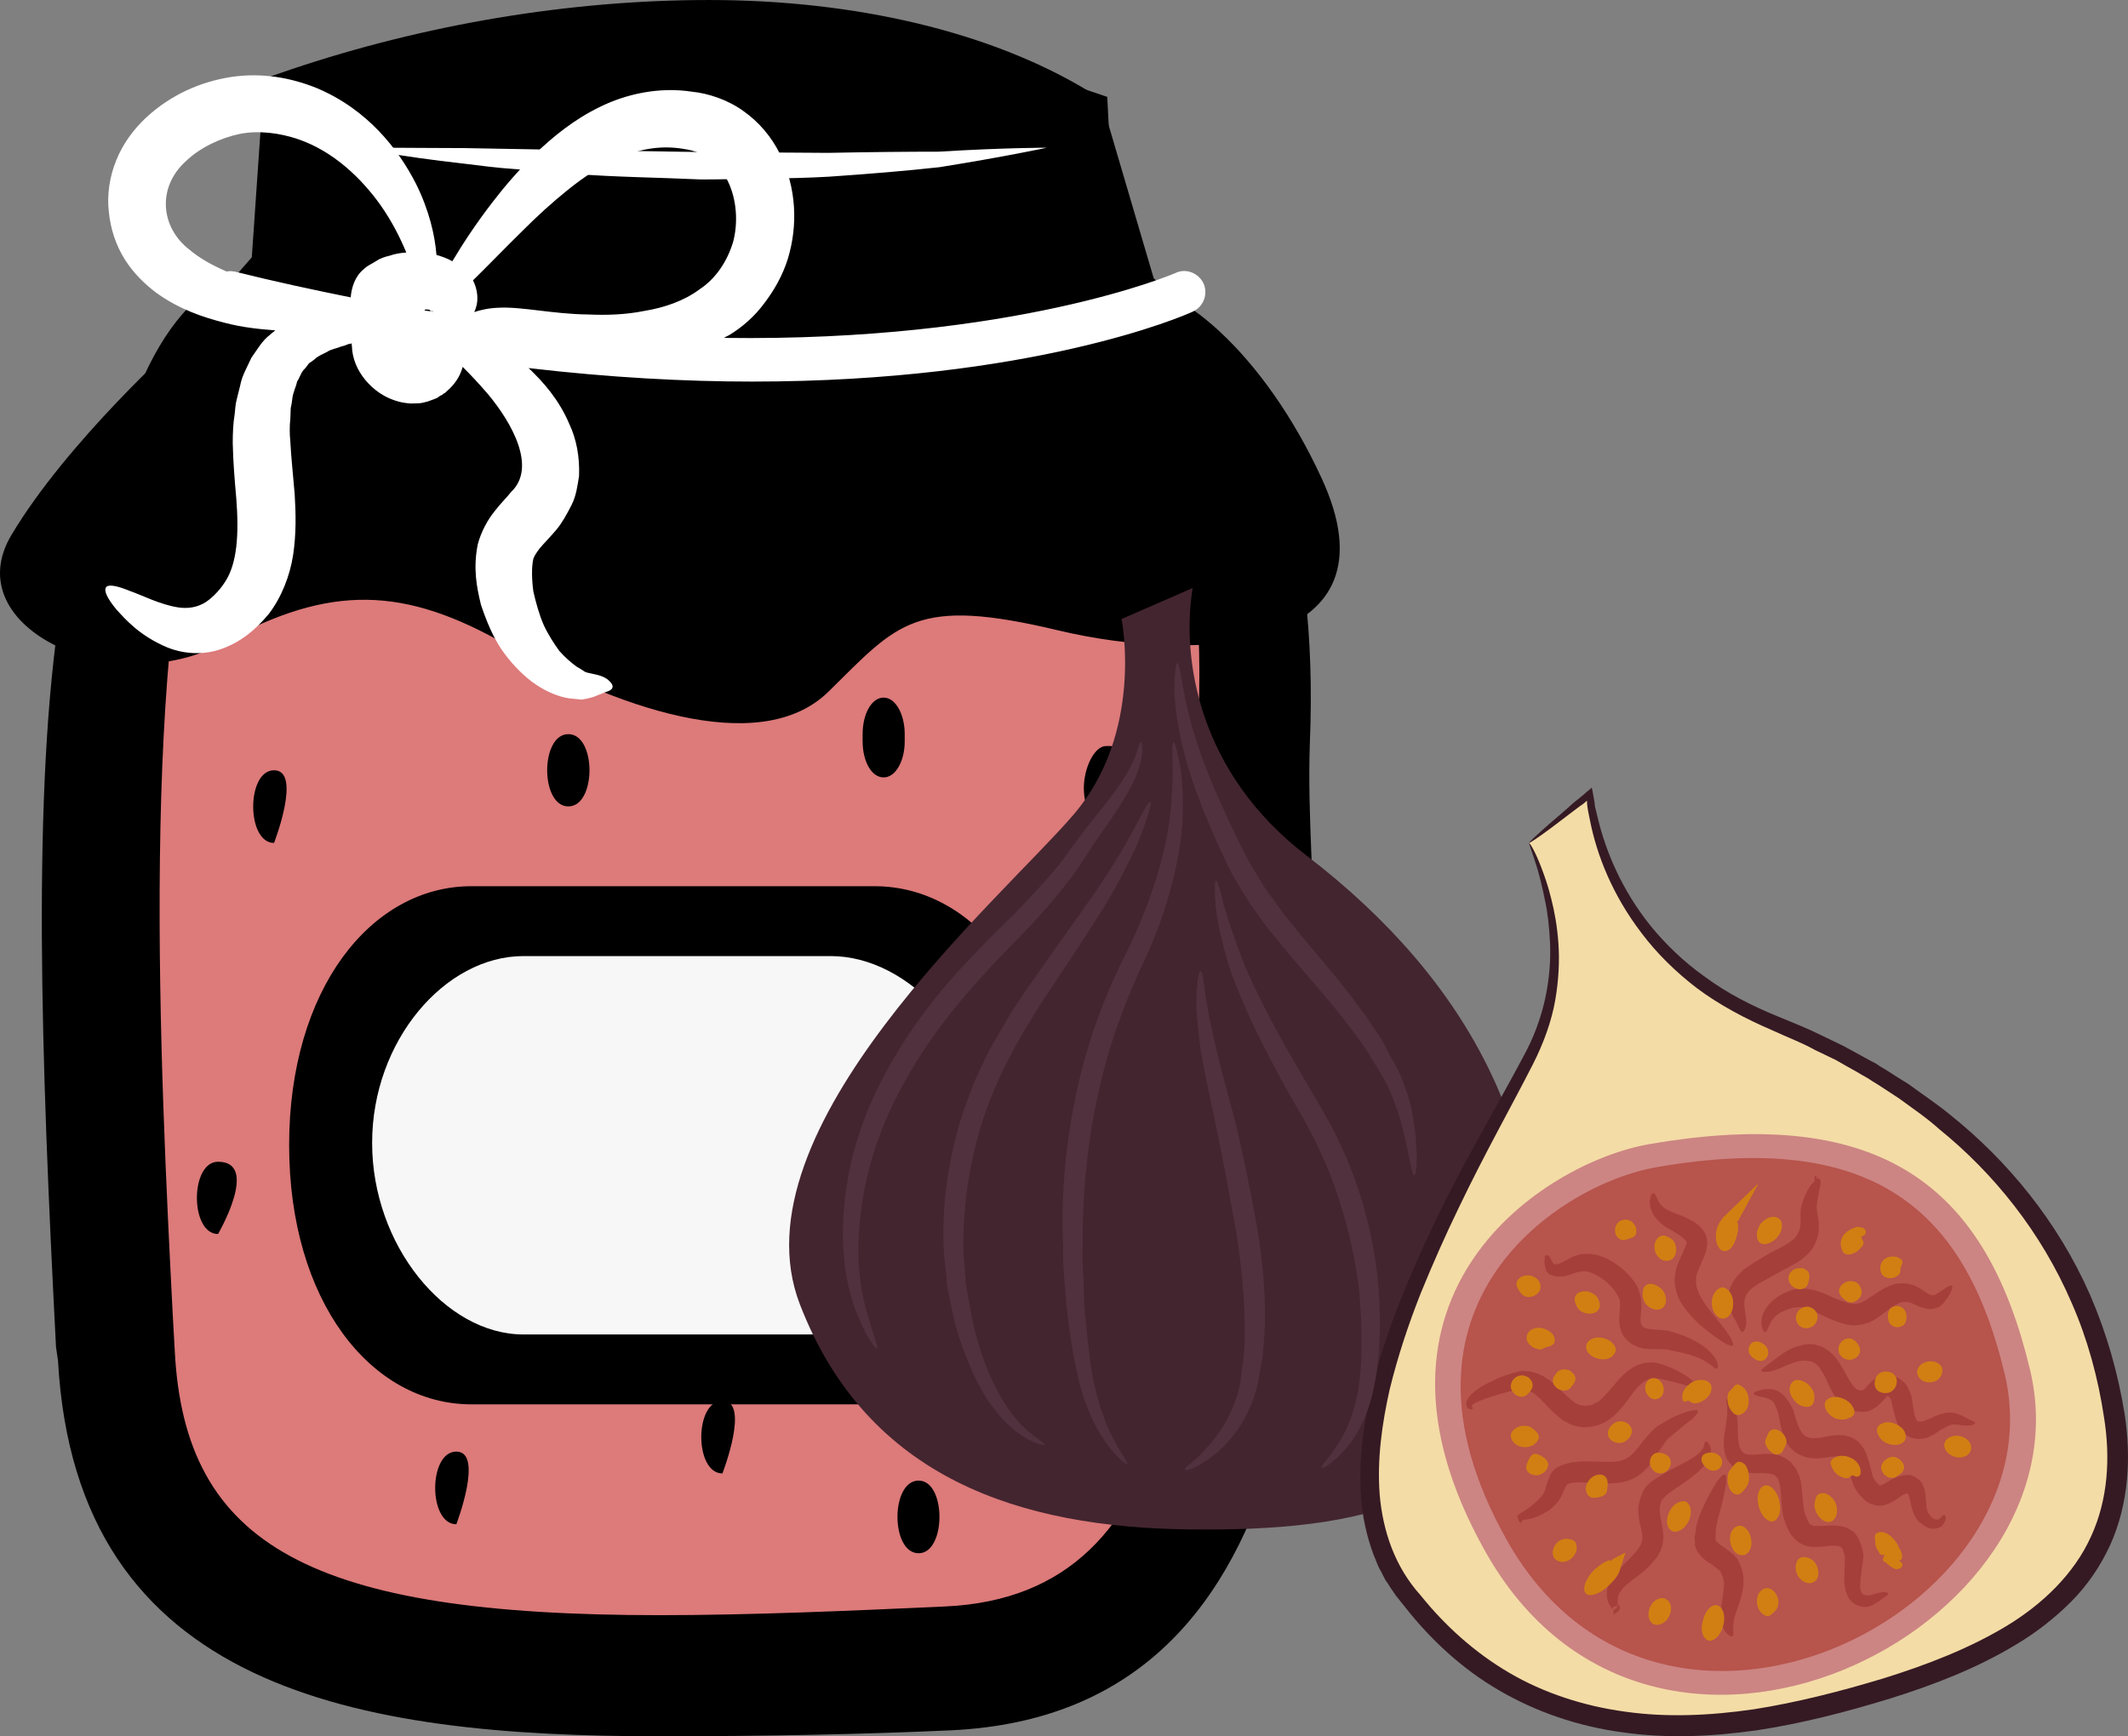 <?xml version="1.0" encoding="UTF-8" standalone="no"?>
<svg
   xmlns:dc="http://purl.org/dc/elements/1.1/"
   xmlns:cc="http://creativecommons.org/ns#"
   xmlns:rdf="http://www.w3.org/1999/02/22-rdf-syntax-ns#"
   xmlns:svg="http://www.w3.org/2000/svg"
   xmlns="http://www.w3.org/2000/svg"
   id="svg188"
   viewBox="0 0 5358.233 4373"
   style="clip-rule:evenodd;fill-rule:evenodd;image-rendering:optimizeQuality;shape-rendering:geometricPrecision;text-rendering:geometricPrecision"
   version="1.1"
   height="43.73mm"
   width="53.582mm"
   xml:space="preserve"><rect x="0" y="0" width="5358.233" height="4373" fill="#808080" stroke="none"/>
 <defs
   id="defs4">
  <style
   id="style2"
   type="text/css">
   <![CDATA[
    .fil1 {fill:black;fill-rule:nonzero}
    .fil6 {fill:#351A24;fill-rule:nonzero}
    .fil4 {fill:#43252F;fill-rule:nonzero}
    .fil11 {fill:#51313D;fill-rule:nonzero}
    .fil9 {fill:#A53F3A;fill-rule:nonzero}
    .fil8 {fill:#B7544C;fill-rule:nonzero}
    .fil7 {fill:#CC8583;fill-rule:nonzero}
    .fil10 {fill:#D17F13;fill-rule:nonzero}
    .fil0 {fill:#DD7A7A;fill-rule:nonzero}
    .fil5 {fill:#F4DCA6;fill-rule:nonzero}
    .fil3 {fill:#F7F7F7;fill-rule:nonzero}
    .fil2 {fill:white;fill-rule:nonzero}
   ]]>
  </style>
 </defs>
 <g
   transform="translate(-7954.958,-12321)"
   id="Vrstva_x0020_1">
  <path
   style="fill:#dd7a7a;fill-rule:nonzero"
   id="path7"
   d="m 8234,13718 c 0,0 -130,2222 211,2528 0,0 1329,635 2376,94 0,0 305,-752 282,-1623 l -12,-1034 -729,-106 -1870,23 z"
   class="fil0" />
  <path
   style="fill:#000000;fill-rule:nonzero"
   id="path9"
   d="m 9740,12427 c -335,0 -686,57 -1019,170 l -35,493 -36,4 c -493,51 -407,1736 -365,2545 l 4,89 c 32,639 532,767 1327,767 228,0 483,-11 725,-22 767,-36 751,-990 737,-1832 -4,-185 -5,-360 1,-516 31,-823 -309,-1040 -313,-1042 l -2,-12 -127,-432 c -69,-42 -358,-212 -897,-212 z m -1533,3310 -5,-29 c -63,-1218 -97,-2425 394,-2461 h 2204 c 93,0 377,173 348,946 -6,154 6,291 10,475 14,838 32,1866 -814,1905 -243,11 -499,15 -729,15 -819,0 -1373,-148 -1408,-851 z"
   class="fil1" />
  <path
   style="fill:#000000;fill-rule:nonzero"
   id="path11"
   d="m 8789,13142 h 1880 l -8,-46 -114,-387 c -207,-113 -492,-176 -807,-176 -304,0 -620,49 -919,142 z m -301,267 c -186,502 -129,1620 -98,2225 l 5,89 c 25,492 344,666 1221,666 227,0 481,-11 720,-22 617,-29 653,-733 636,-1724 -3,-163 -5,-352 1,-522 11,-292 -24,-534 -105,-721 -34,-35 -62,-46 -70,-47 H 8600 c -42,4 -79,22 -112,56 z m 1127,3285 c -759,0 -1468,-115 -1514,-946 l -5,-34 c -38,-735 -61,-1399 12,-1868 l -38,43 54,-135 c 38,-196 96,-352 181,-457 62,-150 146,-247 249,-288 l 35,-40 31,-450 67,-23 c 339,-114 703,-175 1053,-175 371,0 709,81 952,227 l 35,22 133,452 c 45,39 120,119 187,262 60,71 122,183 163,357 l 19,92 13,91 c 12,107 17,230 11,372 -3,93 0,179 4,279 3,59 5,122 6,191 15,831 34,1969 -914,2013 -219,10 -465,15 -734,15 z"
   class="fil1" />
  <path
   style="fill:#000000;fill-rule:nonzero"
   id="path13"
   d="m 11283,13526 c -144,-313 -368,-509 -516,-491 l -24,-470 c -1213,-421 -2085,25 -2085,25 l -9,432 -243,158 c 0,0 -282,253 -422,488 -141,235 263,420 533,272 270,-149 457,-142 715,6 258,148 633,290 809,117 176,-173 217,-241 580,-154 363,86 861,49 662,-383 z"
   class="fil1" />
  <path
   style="fill:#ffffff;fill-rule:nonzero"
   id="path15"
   d="m 8852,12693 c 0,0 27,0 75,0 48,0 116,1 198,1 163,3 380,7 597,10 54,0 109,1 162,1 53,0 106,1 157,1 101,-2 196,-3 278,-3 162,-10 272,-10 272,-10 0,0 -107,23 -270,49 -81,9 -176,17 -279,24 -51,3 -104,4 -158,5 -53,0 -108,2 -163,2 -109,-5 -218,-6 -320,-14 -51,-3 -100,-8 -147,-12 -47,-3 -91,-9 -132,-14 -81,-9 -149,-19 -196,-27 -47,-8 -74,-13 -74,-13 z"
   class="fil2" />
  <path
   style="fill:#ffffff;fill-rule:nonzero"
   id="path17"
   d="m 8546,13005 c -7,-1 -14,-2 -20,0 -35,-15 -68,-33 -95,-56 -71,-55 -82,-156 -7,-223 36,-34 87,-58 136,-68 47,-9 99,-2 144,13 92,31 162,101 208,165 31,44 51,85 66,121 -14,1 -28,3 -42,8 -9,2 -23,6 -33,13 -11,7 -23,12 -31,20 -23,18 -32,47 -34,72 -94,-19 -192,-40 -292,-65 z m 478,98 c 0,-1 0,-1 1,-2 3,-1 8,-1 13,1 0,0 0,2 0,2 2,1 4,1 7,1 0,0 1,1 1,1 -7,-1 -15,-2 -22,-3 z m 125,4 c 2,-4 3,-7 4,-10 7,-20 5,-46 -7,-70 35,-34 78,-79 128,-128 33,-33 70,-67 111,-100 41,-33 87,-64 137,-84 49,-20 101,-28 154,-19 52,7 87,34 111,80 23,46 27,105 14,154 -15,50 -44,93 -85,120 -39,29 -89,46 -138,54 -50,10 -97,11 -143,9 -88,-1 -166,-20 -224,-17 -27,1 -47,6 -62,11 z m -901,749 c 24,26 58,66 129,96 35,14 85,21 134,4 49,-17 87,-48 121,-89 32,-42 53,-96 61,-148 8,-53 7,-104 4,-153 -4,-49 -9,-93 -11,-133 -2,-21 -2,-39 0,-57 0,-9 1,-18 1,-27 2,-8 3,-16 4,-24 2,-17 9,-28 12,-43 7,-10 10,-24 19,-32 4,-4 7,-9 11,-14 5,-3 10,-7 14,-10 9,-9 21,-13 32,-19 10,-7 23,-8 34,-13 5,-1 11,-3 16,-5 0,-1 7,-2 12,-3 0,2 -1,4 0,6 1,32 13,60 33,85 20,24 48,47 91,57 11,2 22,4 34,3 6,0 11,0 17,-1 8,-2 15,-3 22,-6 6,-2 16,-6 18,-7 l 7,-5 4,-2 2,-1 1,-1 4,-3 v 0 h 1 l 1,-1 c 4,-4 8,-7 12,-11 18,-18 27,-36 32,-54 19,19 40,41 64,69 60,72 123,184 58,246 -11,14 -25,27 -42,49 -17,21 -34,52 -42,83 -12,60 -3,107 8,152 14,42 30,80 52,113 23,33 48,59 75,80 28,21 58,35 85,41 13,3 26,3 41,5 14,-2 25,-5 31,-7 13,-5 23,-9 30,-12 7,-2 14,-5 16,-9 3,-4 2,-11 -7,-19 -8,-9 -25,-15 -42,-18 -9,-2 -16,-3 -21,-6 -3,-3 -11,-7 -19,-12 -14,-10 -29,-23 -44,-40 -13,-18 -28,-41 -39,-65 -11,-25 -19,-54 -26,-84 -4,-29 -5,-62 0,-83 3,-8 7,-14 16,-26 9,-11 26,-28 42,-47 13,-15 27,-40 38,-62 12,-23 15,-49 19,-73 2,-49 -7,-94 -24,-130 -26,-62 -66,-107 -103,-142 205,24 394,34 563,34 704,0 1086,-165 1109,-176 27,-12 39,-43 28,-70 -12,-27 -44,-40 -70,-28 -6,3 -406,174 -1138,164 4,-3 8,-4 13,-7 33,-20 64,-47 89,-81 25,-33 46,-70 59,-112 25,-83 22,-177 -20,-263 -21,-43 -53,-81 -93,-109 -39,-28 -88,-44 -128,-48 -84,-13 -167,6 -232,38 -66,32 -118,75 -161,116 -43,42 -79,84 -109,123 -44,57 -77,108 -102,150 -12,-7 -26,-12 -40,-16 -4,-49 -18,-112 -52,-180 -44,-86 -121,-186 -249,-240 -64,-26 -138,-40 -217,-28 -76,12 -150,44 -213,102 -31,29 -58,65 -75,107 -17,41 -24,88 -19,130 4,43 18,85 40,120 22,35 50,62 79,84 58,42 118,62 173,76 46,12 88,16 127,19 -4,4 -9,7 -13,11 -20,15 -32,37 -47,58 -10,22 -24,46 -28,69 -3,12 -6,24 -9,36 -3,12 -4,24 -5,36 -4,24 -5,50 -5,74 1,48 5,95 9,140 7,90 2,163 -28,209 -15,24 -38,46 -55,55 -19,10 -39,13 -62,10 -47,-7 -92,-31 -124,-42 -32,-13 -53,-17 -59,-9 -6,9 3,28 26,56 z"
   class="fil2" />
  <path
   style="fill:#000000;fill-rule:nonzero"
   id="path19"
   d="m 8645,14261 c -70,0 -70,183 0,183 0,0 71,-183 0,-183 z"
   class="fil1" />
  <path
   style="fill:#000000;fill-rule:nonzero"
   id="path21"
   d="m 8504,15247 c -71,0 -71,182 0,182 0,0 106,-182 0,-182 z"
   class="fil1" />
  <path
   style="fill:#000000;fill-rule:nonzero"
   id="path23"
   d="m 9104,15977 c -71,0 -71,183 0,183 0,0 70,-183 0,-183 z"
   class="fil1" />
  <path
   style="fill:#000000;fill-rule:nonzero"
   id="path25"
   d="m 9386,14170 c -71,0 -71,182 0,182 71,0 71,-182 0,-182 z"
   class="fil1" />
  <path
   style="fill:#000000;fill-rule:nonzero"
   id="path27"
   d="m 10751,14412 c 31,0 56,-56 56,-106 0,-50 -25,-106 -56,-106 h -11 c -30,0 -56,56 -56,106 0,50 26,106 56,106 z"
   class="fil1" />
  <path
   style="fill:#000000;fill-rule:nonzero"
   id="path29"
   d="m 10837,15347 c -21,-34 -54,-37 -74,0 -19,34 -25,72 -25,119 0,50 17,91 47,91 31,0 47,-41 47,-91 v -2 c 36,-36 25,-85 5,-117 z"
   class="fil1" />
  <path
   style="fill:#000000;fill-rule:nonzero"
   id="path31"
   d="m 10268,16050 c -71,0 -71,183 0,183 70,0 70,-183 0,-183 z"
   class="fil1" />
  <path
   style="fill:#000000;fill-rule:nonzero"
   id="path33"
   d="m 10233,14188 v -18 c 0,-50 -23,-92 -53,-92 -31,0 -53,42 -53,92 v 18 c 0,50 22,91 53,91 30,0 53,-41 53,-91 z"
   class="fil1" />
  <path
   style="fill:#000000;fill-rule:nonzero"
   id="path35"
   d="m 9774,15849 c -71,0 -71,183 0,183 0,0 71,-183 0,-183 z"
   class="fil1" />
  <path
   style="fill:#000000;fill-rule:nonzero"
   id="path37"
   d="m 8683,15205 c 0,393 206,653 459,653 h 1015 c 254,0 459,-260 459,-653 0,-392 -205,-652 -459,-652 H 9142 c -253,0 -459,260 -459,652 z"
   class="fil1" />
  <path
   style="fill:#f7f7f7;fill-rule:nonzero"
   id="path39"
   d="m 10444,15199 c 0,-256 -199,-470 -397,-470 h -774 c -198,0 -381,214 -381,470 v 1 c 0,256 183,482 381,482 h 774 c 198,0 397,-226 397,-482 z"
   class="fil3" />
 </g>
 <g
   transform="translate(-7954.958,-12321)"
   id="Vrstva_x0020_1_0">
  <path
   style="fill:#43252f;fill-rule:nonzero"
   id="path43"
   d="m 10779,13880 c 0,0 58,286 -122,494 -178,208 -858,791 -688,1232 170,441 558,562 980,567 422,5 810,-58 863,-514 53,-455 -147,-861 -567,-1183 -272,-208 -316,-495 -287,-674 z"
   class="fil4" />
  <path
   style="fill:#f4dca6;fill-rule:nonzero"
   id="path45"
   d="m 11805,14444 c 0,0 133,260 16,509 -116,249 -614,992 -332,1372 282,379 688,392 1096,284 408,-109 764,-275 693,-728 -71,-453 -373,-789 -864,-987 -318,-128 -437,-392 -457,-573 z"
   class="fil5" />
  <path
   style="fill:#351a24;fill-rule:nonzero"
   id="path47"
   d="m 11805,14444 c -1,-1 16,-17 50,-47 16,-14 38,-32 62,-54 8,-6 17,-14 26,-21 4,-4 9,-8 14,-12 2,-2 5,-5 6,-5 l 2,9 c 2,12 5,25 6,38 4,15 5,22 8,33 20,81 59,177 133,269 37,45 83,90 137,128 54,40 116,72 185,100 36,15 72,29 108,47 18,9 36,17 54,26 19,10 36,20 55,30 9,5 18,10 28,15 8,6 17,11 27,17 17,11 36,23 54,34 35,26 72,50 107,79 141,113 269,266 351,453 41,95 70,195 87,301 16,106 11,223 -37,329 -24,52 -57,101 -98,142 -41,41 -87,77 -137,107 -99,60 -207,102 -319,137 -111,34 -223,63 -336,80 -113,16 -227,21 -338,5 -111,-15 -217,-51 -311,-106 -93,-54 -172,-128 -235,-208 l -24,-30 c -8,-11 -15,-22 -22,-33 -8,-10 -12,-23 -19,-34 -6,-11 -10,-24 -15,-35 -18,-48 -29,-99 -32,-147 -7,-99 8,-193 29,-281 22,-88 51,-169 83,-246 32,-78 66,-150 99,-217 69,-136 139,-254 195,-360 58,-103 73,-206 70,-289 -2,-42 -6,-79 -13,-110 -6,-31 -13,-58 -19,-79 -13,-43 -22,-64 -21,-65 2,0 15,20 31,62 8,21 17,46 25,79 8,31 15,69 18,112 3,43 1,91 -8,143 -9,52 -29,108 -56,161 -55,108 -122,226 -187,362 -33,68 -65,140 -96,216 -30,76 -57,156 -78,242 -19,85 -32,175 -25,265 8,91 38,181 103,253 61,76 136,144 223,195 87,51 188,84 292,98 105,15 214,10 324,-6 108,-17 218,-45 327,-78 109,-34 215,-75 308,-131 93,-56 172,-133 214,-226 43,-93 49,-199 33,-299 -15,-101 -42,-199 -81,-288 -77,-180 -198,-329 -334,-439 -32,-29 -68,-53 -102,-78 -17,-11 -35,-23 -52,-34 -10,-6 -18,-11 -27,-17 -9,-5 -18,-10 -26,-15 -18,-10 -36,-20 -53,-30 -18,-9 -36,-17 -54,-26 -34,-19 -70,-32 -104,-48 -70,-30 -136,-65 -192,-107 -55,-42 -102,-89 -139,-138 -75,-98 -113,-198 -130,-282 -5,-25 -7,-33 -8,-47 v -5 c -1,0 -3,2 -4,3 -2,2 -4,3 -6,5 -5,3 -10,7 -14,10 -26,20 -48,36 -66,50 -35,26 -55,39 -56,38 z"
   class="fil6" />
  <path
   style="fill:#cc8583;fill-rule:nonzero"
   id="path49"
   d="m 12106,15203 c -261,46 -775,376 -412,1024 422,755 1526,196 1373,-454 -107,-451 -360,-675 -961,-570 z"
   class="fil7" />
  <path
   style="fill:#b7544c;fill-rule:nonzero"
   id="path51"
   d="m 12124,15261 c -238,42 -709,343 -376,937 386,691 1395,179 1255,-415 -98,-413 -328,-618 -879,-522 z"
   class="fil8" />
  <path
   style="fill:#a53f3a;fill-rule:nonzero"
   id="path53"
   d="m 12710,16335 c -1,4 -9,7 -25,20 -5,2 -9,6 -16,9 -7,3 -16,6 -28,3 -11,-2 -21,-8 -29,-18 -7,-10 -10,-21 -12,-33 -3,-21 0,-42 0,-62 1,-5 0,-10 0,-13 0,-3 0,-3 -1,-4 l -2,-7 c -1,-5 -3,-7 -4,-10 -2,-1 -2,-2 -3,-3 -1,-1 -1,-1 -2,-1 -3,-2 -11,-2 -22,-2 -10,1 -24,3 -41,3 -8,0 -17,-1 -27,-4 -5,-3 -11,-5 -15,-8 -4,-4 -9,-8 -13,-12 -13,-16 -18,-32 -23,-46 -7,-26 -6,-48 -8,-66 -1,-19 -5,-34 -9,-38 v -1 h -1 c -4,-5 -7,-7 -12,-8 -6,-2 -14,-2 -22,-3 -18,0 -40,3 -64,-9 -12,-6 -21,-15 -27,-25 -5,-11 -8,-21 -8,-30 -2,-18 1,-33 3,-45 4,-26 6,-43 5,-56 0,-11 -4,-18 -1,-21 2,-1 10,2 18,16 7,15 10,38 10,63 0,12 0,25 3,37 3,12 8,18 16,22 8,3 23,2 43,0 10,0 22,-1 36,2 13,3 29,12 39,23 l -2,-1 c 5,5 10,11 13,17 3,7 6,13 8,19 3,11 5,23 5,33 3,22 3,41 7,55 4,12 9,22 12,27 1,1 2,2 3,3 0,0 2,0 2,1 3,1 6,3 12,2 9,1 21,0 36,-1 14,0 31,0 49,10 5,3 10,6 13,10 3,4 5,7 8,12 3,6 7,14 8,21 l 3,10 c 0,2 1,4 1,6 l 1,6 c 0,7 -1,13 -2,19 -3,23 -6,42 -6,56 -1,29 15,30 37,22 9,-3 19,-4 25,-4 6,0 9,3 9,4 z"
   class="fil9" />
  <path
   style="fill:#a53f3a;fill-rule:nonzero"
   id="path55"
   d="m 12851,16136 c 1,1 2,2 3,6 0,2 0,3 0,7 -1,2 -2,5 -4,8 -2,4 -5,7 -9,10 -5,2 -10,4 -16,4 -12,1 -25,-5 -35,-16 0,1 2,2 2,3 -10,-7 -16,-18 -20,-29 -4,-11 -6,-22 -8,-31 -1,-5 -2,-10 -4,-13 0,-2 -1,-2 -2,-3 -1,0 -2,0 -3,0 -2,1 -4,3 -7,3 -8,5 -17,13 -33,21 -8,4 -19,9 -33,7 -14,-2 -26,-8 -33,-15 -7,-7 -13,-13 -19,-22 -6,-9 -9,-17 -12,-26 -5,-16 -8,-31 -11,-42 -3,-9 -7,-15 -10,-17 -1,0 -2,-1 -3,-1 -1,0 -1,-1 -3,-1 -3,0 -7,-1 -12,0 -18,0 -42,9 -74,3 -8,-2 -13,-5 -20,-8 -7,-3 -13,-8 -18,-13 -11,-9 -17,-22 -21,-33 -8,-22 -9,-40 -13,-54 -1,-6 -3,-12 -6,-18 -2,-6 -5,-11 -7,-14 -5,-6 -13,-8 -21,-11 -18,-3 -28,-6 -28,-10 0,-4 9,-8 28,-11 5,0 11,-1 18,0 3,1 7,1 11,3 4,2 8,4 11,6 8,6 13,13 18,20 5,7 9,14 13,23 6,18 10,36 17,49 7,14 14,20 29,22 5,1 14,0 24,-1 10,-2 21,-5 36,-6 7,-1 15,0 23,0 5,1 9,3 14,4 5,2 10,4 14,7 17,12 26,29 30,44 6,17 9,32 12,43 3,12 7,17 15,25 3,3 4,2 4,3 0,0 2,0 6,-1 7,-3 19,-12 34,-19 4,-1 8,-3 12,-3 4,-2 11,-3 16,-3 11,-1 22,4 30,11 8,6 12,17 15,25 2,8 2,14 3,20 1,22 2,36 8,42 l 2,3 c 7,11 18,13 24,10 1,-2 3,-3 4,-4 1,-1 3,-2 3,-4 3,-1 5,-3 6,-3 z"
   class="fil9" />
  <path
   style="fill:#a53f3a;fill-rule:nonzero"
   id="path57"
   d="m 12928,15904 c 1,2 -1,4 -7,6 -4,2 -13,2 -23,1 -9,-1 -20,-3 -28,-2 -9,2 -18,7 -31,15 -4,3 -7,4 -10,7 -4,2 -8,5 -13,7 -5,3 -11,5 -18,6 -6,1 -14,2 -21,0 -15,-1 -30,-12 -38,-25 -8,-13 -11,-26 -14,-37 -3,-11 -5,-21 -7,-30 -2,-8 -6,-13 -6,-13 0,0 -3,0 -3,-1 -2,-1 -2,-1 -3,-1 0,0 0,0 0,0 1,0 -2,3 -5,7 -4,3 -8,9 -14,14 -6,6 -15,12 -24,16 -10,3 -21,4 -29,2 -4,0 -8,0 -12,-2 -4,-2 -9,-3 -12,-5 -8,-3 -15,-9 -21,-14 -20,-22 -28,-43 -36,-61 -9,-17 -17,-32 -26,-38 -8,-7 -19,-8 -31,-8 h -2 c -26,2 -52,19 -71,24 -20,7 -33,4 -33,1 0,-4 9,-9 23,-20 7,-5 17,-13 28,-21 12,-8 27,-18 48,-22 0,0 0,0 -1,0 9,-2 19,-5 31,-3 3,0 5,0 8,1 l 9,3 c 6,1 12,4 17,8 22,13 33,34 44,52 10,18 19,36 29,46 5,4 8,6 14,6 5,0 4,1 10,-4 3,-2 6,-6 10,-11 5,-5 10,-11 21,-18 10,-5 22,-7 34,-5 4,1 10,2 14,4 4,2 7,3 12,7 9,6 16,14 19,22 4,8 7,15 8,21 3,13 4,24 5,33 2,10 4,18 6,22 2,4 3,6 7,7 5,3 20,-3 35,-10 14,-7 32,-14 49,-12 17,2 27,9 34,12 15,9 23,9 24,13 z"
   class="fil9" />
  <path
   style="fill:#a53f3a;fill-rule:nonzero"
   id="path59"
   d="m 12870,15560 c 3,2 0,10 -7,23 -2,3 -4,7 -7,10 -3,4 -5,8 -10,13 -3,2 -6,6 -9,7 -5,2 -9,3 -13,4 -8,2 -18,1 -26,-2 -17,-4 -28,-13 -37,-14 -11,-2 -20,-1 -30,5 -11,5 -24,16 -40,28 -7,5 -17,12 -28,17 -12,4 -24,8 -39,8 -2,0 -4,0 -6,0 l -5,-1 c -3,-1 -6,-1 -8,-1 -6,-2 -12,-3 -17,-5 -10,-3 -20,-7 -29,-11 -18,-8 -32,-16 -46,-21 -13,-6 -24,-8 -35,-6 -5,0 -10,1 -16,3 -5,2 -12,4 -16,6 -40,17 -37,52 -46,53 -2,0 -4,-1 -6,-6 -2,-3 -4,-10 -4,-18 0,-9 2,-19 8,-30 6,-11 16,-23 28,-31 6,-5 12,-8 19,-12 8,-3 16,-7 25,-10 19,-5 41,-2 59,3 19,6 36,14 51,21 8,3 16,6 24,8 3,2 7,2 11,3 1,0 3,0 5,0 l 3,1 c 0,0 1,0 1,0 12,0 24,-5 37,-15 15,-8 29,-21 49,-29 10,-5 21,-8 33,-8 11,0 20,2 30,5 21,8 31,19 38,22 3,2 6,2 10,3 1,0 3,0 3,0 2,0 3,-1 4,-1 2,-1 7,-5 10,-6 4,-3 7,-5 10,-7 11,-8 20,-13 22,-9 z"
   class="fil9" />
  <path
   style="fill:#a53f3a;fill-rule:nonzero"
   id="path61"
   d="m 12526,15293 c 0,-2 1,-3 3,-3 0,-1 1,-2 4,-1 2,0 5,3 6,6 1,7 0,10 -1,14 -1,4 -2,8 -3,13 0,6 -4,21 -5,32 -1,6 0,11 0,17 1,6 3,13 3,20 v 1 l 1,1 c 1,11 2,23 -1,36 -2,13 -8,28 -17,40 -18,24 -43,36 -64,47 -16,8 -27,15 -42,23 -14,8 -26,14 -36,21 -20,14 -27,27 -27,44 0,16 6,37 5,51 -1,7 -2,13 -5,16 -2,4 -4,5 -5,5 -5,-1 -6,-8 -11,-17 -2,-5 -5,-11 -10,-19 -4,-7 -9,-17 -12,-31 -3,-13 -3,-30 3,-46 7,-17 19,-31 31,-42 13,-11 28,-19 40,-27 13,-8 30,-18 44,-25 22,-11 39,-21 49,-32 9,-11 13,-25 13,-41 0,1 0,1 0,2 0,-10 -1,-19 0,-28 1,-9 3,-18 6,-24 2,-8 5,-15 8,-20 2,-4 5,-10 8,-15 3,-5 6,-8 9,-11 1,-1 2,-2 4,-3 0,0 0,-7 0,-7 1,0 0,-8 1,-8 h 2 c 3,0 2,7 1,9 0,0 0,2 -1,2 0,-2 -1,1 -1,0 z"
   class="fil9" />
  <path
   style="fill:#a53f3a;fill-rule:nonzero"
   id="path63"
   d="m 12118,15326 c 10,1 7,31 41,45 9,4 18,8 31,12 13,6 27,12 42,24 7,7 16,16 20,30 4,16 0,28 -2,38 -7,19 -14,32 -19,46 -22,45 23,92 49,125 28,33 43,59 38,64 -6,4 -29,-10 -64,-37 -18,-14 -39,-32 -58,-59 -10,-13 -19,-30 -22,-50 -3,-10 -3,-21 -1,-32 1,-6 1,-12 3,-16 1,-5 3,-10 5,-14 6,-17 15,-33 19,-44 2,-5 2,-8 2,-8 0,-1 -1,-3 -4,-6 -6,-7 -17,-14 -27,-20 -11,-7 -24,-13 -34,-22 -4,-4 -9,-8 -12,-13 -5,-5 -8,-10 -10,-15 -2,-4 -4,-9 -5,-14 -1,-5 -1,-9 -1,-13 1,-14 6,-21 9,-21 z"
   class="fil9" />
  <path
   style="fill:#a53f3a;fill-rule:nonzero"
   id="path65"
   d="m 11852,15496 c -2,1 -4,-1 -7,-5 0,-1 0,0 -1,-3 v -1 c 1,0 0,0 1,-2 0,0 1,-2 3,-2 2,-1 4,-1 5,0 4,3 2,2 2,2 h 1 v 1 l 1,1 1,1 c 0,1 1,3 2,4 1,2 1,3 2,5 1,1 2,2 2,3 1,1 2,2 3,4 0,1 2,1 4,1 4,0 7,0 10,-1 5,-2 11,-5 19,-10 8,-4 18,-10 31,-13 6,-2 15,-2 21,-2 7,0 14,1 21,2 27,7 51,21 74,42 11,10 21,22 30,37 3,8 7,17 9,27 2,10 2,19 2,27 -1,16 -3,28 -2,37 2,8 2,8 7,12 l 1,2 h 1 c 1,0 4,2 11,3 5,1 12,2 20,2 15,1 30,1 49,9 -1,0 -2,0 -2,-1 40,12 73,31 91,51 19,21 19,38 14,39 -5,2 -12,-9 -30,-19 -18,-11 -48,-20 -87,-27 l -3,-1 c -6,-2 -19,-2 -34,-2 -8,0 -16,0 -26,-1 -9,-1 -21,-4 -34,-12 l 3,2 c -9,-5 -17,-12 -24,-22 -6,-10 -9,-20 -10,-29 -2,-19 1,-34 1,-46 0,-6 0,-11 0,-14 -1,-3 -3,-8 -5,-12 -5,-9 -11,-17 -18,-25 -16,-16 -34,-28 -51,-34 -3,-1 -8,-2 -11,-3 -4,0 -6,-1 -10,0 -7,0 -15,3 -24,6 -9,3 -19,7 -30,7 -12,1 -23,-3 -31,-7 -2,-3 -6,-6 -6,-9 -1,-4 -2,-8 -3,-11 0,-3 -1,-6 -1,-8 0,-2 0,-4 0,-5 0,-2 0,-3 1,-4 v -1 c 0,0 -1,0 1,0 3,-1 4,-3 6,-2 0,0 6,-1 4,-1 0,0 0,0 0,1 v 0 c -1,4 -3,7 -4,7 z"
   class="fil9" />
  <path
   style="fill:#a53f3a;fill-rule:nonzero"
   id="path67"
   d="m 11663,15869 c -1,2 -4,3 -10,0 -2,-1 -7,-6 -6,-12 0,-7 3,-12 6,-16 13,-18 36,-31 66,-45 15,-7 31,-13 50,-18 5,-2 9,-3 17,-4 8,-1 13,1 19,1 7,1 13,3 20,5 5,2 12,5 17,8 22,13 38,30 54,45 15,14 29,27 43,28 2,0 4,0 5,1 l 6,-1 c 4,1 7,-1 11,-1 4,-1 7,-3 10,-5 4,-2 8,-3 11,-6 14,-11 26,-27 40,-43 13,-16 29,-33 50,-44 22,-11 46,-12 64,-6 64,21 92,50 89,56 -2,3 -12,1 -28,-3 -16,-4 -41,-12 -69,-16 -24,-4 -44,11 -67,44 -12,16 -25,35 -46,53 -5,4 -11,8 -17,12 -7,3 -14,7 -21,9 -7,1 -15,4 -23,4 l -12,1 -12,-2 c -8,-1 -16,-4 -24,-7 -6,-4 -13,-7 -19,-11 -11,-9 -20,-17 -29,-26 -16,-17 -29,-31 -41,-40 -4,-2 -7,-3 -10,-5 -3,-1 -6,-3 -10,-4 -3,0 -7,-1 -9,-1 -1,0 -6,0 -10,1 -16,3 -32,7 -46,11 -29,8 -52,17 -64,23 -2,2 -4,3 -5,4 -1,1 -2,1 -2,3 1,3 3,6 2,7 z"
   class="fil9" />
  <path
   style="fill:#a53f3a;fill-rule:nonzero"
   id="path69"
   d="m 11784,16156 c -3,0 -6,-5 -8,-15 l -1,-2 7,-6 c 4,-2 8,-5 13,-8 6,-3 11,-8 17,-12 12,-11 28,-23 33,-38 3,-8 5,-20 12,-36 3,-8 13,-21 25,-25 8,-4 18,-7 26,-9 34,-6 65,-2 95,-2 38,1 55,-9 75,-34 10,-13 20,-26 32,-39 5,-6 12,-11 18,-17 7,-4 13,-7 19,-11 12,-7 23,-13 33,-17 10,-4 18,-7 25,-9 15,-4 23,-5 25,-2 2,4 -4,11 -14,21 -6,5 -13,10 -21,16 -8,6 -16,14 -26,22 -4,3 -9,7 -14,11 -3,5 -8,9 -11,15 -8,11 -16,24 -26,40 -11,14 -25,32 -47,44 -21,12 -48,14 -68,14 -34,-1 -64,-4 -86,-2 -6,1 -11,2 -14,4 -2,0 -1,-2 -3,2 -5,8 -10,21 -16,33 -8,13 -20,25 -29,31 -10,6 -19,11 -27,15 -9,3 -16,6 -24,7 -8,2 -14,2 -18,2 2,-2 4,-5 6,-8 -3,10 -5,15 -8,15 z"
   class="fil9" />
  <path
   style="fill:#a53f3a;fill-rule:nonzero"
   id="path71"
   d="m 12026,16369 c 0,2 0,3 -3,4 -1,1 -2,2 -4,2 h -1 v 7 c 0,0 0,6 0,6 v 0 l 15,-12 v -13 l -15,4 v 0 -3 -1 c 1,0 3,-1 3,-1 -2,3 -4,7 -6,11 -6,-7 -16,-20 -14,-42 1,-23 17,-43 33,-60 16,-17 35,-33 48,-52 6,-8 8,-16 8,-24 1,-9 -2,-21 -6,-37 -2,-11 -4,-24 -4,-38 1,-13 5,-26 10,-37 l -1,2 c 5,-15 13,-23 20,-29 7,-6 14,-10 20,-14 13,-8 25,-15 36,-21 22,-11 41,-21 55,-30 14,-9 21,-17 24,-24 3,-7 2,-13 5,-15 3,-1 10,2 13,15 2,7 1,16 -3,25 -3,8 -10,16 -16,24 -15,16 -34,30 -54,44 -11,7 -22,15 -32,22 -5,4 -10,8 -13,12 -2,2 -3,4 -4,5 -1,0 -1,1 -1,2 0,0 0,0 0,0 0,0 0,0 -2,0 l 1,2 c -5,13 -5,25 -1,44 2,13 7,30 6,50 -1,20 -10,40 -21,52 -20,26 -42,40 -59,53 -17,13 -28,25 -32,35 -4,10 -3,21 -2,29 v 14 l -8,-3 c 0,0 -2,0 -3,-1 v 6 6 0 l 15,-12 v -9 h -15 v 0 -2 l 1,-1 c 2,1 3,1 4,2 3,1 3,2 3,3 z"
   class="fil9" />
  <path
   style="fill:#a53f3a;fill-rule:nonzero"
   id="path73"
   d="m 12317,16442 c -1,1 -4,1 -7,-1 -3,-2 -7,-5 -11,-11 -8,-11 -12,-32 -10,-55 1,-21 7,-45 7,-67 -1,-10 -4,-19 -8,-27 -1,-1 -2,-4 -4,-5 l -1,-1 -3,-2 c -4,-4 -11,-8 -17,-13 l -11,-7 c -4,-3 -8,-6 -11,-10 -4,-4 -8,-8 -11,-13 -3,-6 -8,-14 -7,-20 0,-7 -1,-10 -1,-15 0,-5 1,-10 2,-13 1,-9 2,-17 4,-24 7,-27 19,-49 29,-69 19,-36 34,-56 41,-54 7,1 4,28 -6,68 -4,19 -12,41 -16,66 -1,6 -1,12 -1,17 0,3 -1,6 0,8 0,3 0,6 0,7 0,1 0,0 0,0 1,2 3,3 4,4 2,2 4,4 6,6 l 8,5 c 6,5 13,9 20,15 7,5 18,16 21,25 9,18 12,37 11,54 -3,32 -13,54 -19,73 -6,18 -8,30 -7,40 0,10 2,16 -2,19 z"
   class="fil9" />
  <path
   style="fill:#d17f13;fill-rule:nonzero"
   id="path75"
   d="m 12021,15729 c -7,13 -23,19 -42,14 -19,-4 -33,-19 -30,-33 3,-15 21,-24 43,-19 11,3 20,8 26,16 6,7 7,15 3,22 z"
   class="fil10" />
  <path
   style="fill:#d17f13;fill-rule:nonzero"
   id="path77"
   d="m 11983,15612 c -2,8 -7,14 -15,16 -9,3 -19,2 -27,-2 -8,-3 -11,-7 -15,-13 -3,-6 -6,-12 -6,-20 0,-7 4,-14 12,-17 9,-4 21,-4 30,1 9,4 14,9 17,15 3,6 5,14 4,20 z"
   class="fil10" />
  <path
   style="fill:#d17f13;fill-rule:nonzero"
   id="path79"
   d="m 11861,15710 c -6,3 -14,4 -18,6 -4,3 -9,5 -15,3 -13,-2 -30,-14 -29,-29 0,-14 14,-28 39,-24 12,3 25,10 30,21 2,5 2,11 1,15 -1,4 -5,6 -8,8 z"
   class="fil10" />
  <path
   style="fill:#d17f13;fill-rule:nonzero"
   id="path81"
   d="m 11920,15802 c -9,13 -14,23 -30,21 -8,-1 -14,-4 -20,-11 -5,-6 -6,-13 -4,-20 3,-7 8,-13 12,-17 4,-3 11,-6 18,-5 4,0 8,2 12,3 3,2 5,5 9,8 6,7 6,14 3,21 z"
   class="fil10" />
  <path
   style="fill:#d17f13;fill-rule:nonzero"
   id="path83"
   d="m 11833,15569 c -5,14 -23,21 -35,18 -7,-2 -10,-5 -14,-10 -4,-5 -8,-11 -10,-17 -2,-8 1,-15 8,-21 7,-5 18,-7 28,-5 19,5 27,21 23,35 z"
   class="fil10" />
  <path
   style="fill:#d17f13;fill-rule:nonzero"
   id="path85"
   d="m 12065,15438 c -15,5 -25,10 -34,2 -10,-7 -13,-23 -5,-36 8,-12 25,-15 38,-6 3,3 6,7 8,10 2,4 3,7 3,12 1,9 -3,15 -10,18 z"
   class="fil10" />
  <path
   style="fill:#d17f13;fill-rule:nonzero"
   id="path87"
   d="m 12157,15496 c -14,3 -29,-5 -35,-24 -2,-10 -2,-19 3,-27 4,-8 10,-12 18,-12 7,0 14,4 20,8 5,3 10,10 11,17 5,16 -2,35 -17,38 z"
   class="fil10" />
  <path
   style="fill:#d17f13;fill-rule:nonzero"
   id="path89"
   d="m 12138,15617 c -13,7 -31,-1 -40,-13 -4,-6 -6,-13 -7,-19 0,-6 0,-14 3,-21 4,-6 11,-11 20,-9 10,1 20,7 28,16 13,19 9,40 -4,46 z"
   class="fil10" />
  <path
   style="fill:#d17f13;fill-rule:nonzero"
   id="path91"
   d="m 12288,15564 c 14,-4 31,15 31,38 1,23 -11,40 -26,40 -15,0 -27,-18 -28,-38 0,-20 9,-35 23,-40 z"
   class="fil10" />
  <path
   style="fill:#d17f13;fill-rule:nonzero"
   id="path93"
   d="m 12313,15409 c -8,0 -15,-6 -20,-14 12,2 25,4 38,6 1,10 1,20 -2,30 -5,22 -16,41 -31,41 -15,1 -27,-23 -21,-52 3,-14 11,-26 17,-33 l 89,-86 -51,94 c -5,8 -12,14 -19,14 z"
   class="fil10" />
  <path
   style="fill:#d17f13;fill-rule:nonzero"
   id="path95"
   d="m 12434,15390 c 12,8 10,31 -3,46 -5,7 -13,12 -19,15 -7,3 -15,5 -22,2 -7,-3 -11,-10 -11,-19 -2,-10 3,-21 9,-31 15,-17 34,-22 46,-13 z"
   class="fil10" />
  <path
   style="fill:#d17f13;fill-rule:nonzero"
   id="path97"
   d="m 12511,15535 c 0,7 -2,15 -4,20 -1,2 -2,5 -4,7 -2,2 -4,3 -6,4 -10,5 -26,1 -34,-11 -9,-13 -5,-31 12,-38 4,-2 9,-2 13,-2 4,0 9,0 12,3 8,3 11,10 11,17 z"
   class="fil10" />
  <path
   style="fill:#d17f13;fill-rule:nonzero"
   id="path99"
   d="m 12642,15569 c 2,7 0,14 -4,20 -5,6 -10,10 -18,12 -5,2 -12,-1 -16,-3 -5,-4 -11,-8 -15,-15 -4,-6 -5,-13 -1,-20 5,-8 12,-13 22,-15 8,-1 15,0 21,4 5,4 9,10 11,17 z"
   class="fil10" />
  <path
   style="fill:#d17f13;fill-rule:nonzero"
   id="path101"
   d="m 12647,15433 c -2,1 -3,2 -5,2 -1,1 -2,1 -2,2 h -1 l -1,1 1,-1 c 1,-1 1,-2 1,-2 1,0 1,-1 1,-2 0,1 0,2 0,2 1,0 1,4 1,5 1,1 2,1 2,3 1,2 1,3 3,5 0,1 1,1 0,2 0,1 0,2 0,4 -2,3 -3,7 -7,10 -6,8 -16,14 -25,16 -10,2 -18,-1 -21,-8 -5,-14 -8,-26 5,-43 4,-4 8,-7 13,-10 4,-3 11,-6 20,-8 3,0 4,0 7,1 3,1 6,1 8,2 4,3 7,8 6,10 0,5 -3,8 -6,9 z"
   class="fil10" />
  <path
   style="fill:#d17f13;fill-rule:nonzero"
   id="path103"
   d="m 12744,15506 c -1,3 -4,7 -3,9 -1,1 -1,2 -1,3 0,1 0,2 0,2 0,2 0,3 0,4 -1,5 -5,10 -12,13 -12,7 -33,3 -37,-12 -4,-14 -1,-28 14,-36 8,-4 17,-4 27,-2 4,2 9,4 12,8 2,4 2,8 0,11 z"
   class="fil10" />
  <path
   style="fill:#d17f13;fill-rule:nonzero"
   id="path105"
   d="m 12400,15710 c 10,10 10,26 -1,35 -8,7 -22,4 -33,-7 -11,-9 -11,-25 0,-35 8,-6 23,-4 34,7 z"
   class="fil10" />
  <path
   style="fill:#d17f13;fill-rule:nonzero"
   id="path107"
   d="m 12531,15632 c 3,14 -6,30 -20,33 -15,5 -30,-4 -33,-18 -4,-15 5,-30 20,-34 14,-4 29,5 33,19 z"
   class="fil10" />
  <path
   style="fill:#d17f13;fill-rule:nonzero"
   id="path109"
   d="m 12637,15714 c 3,7 2,15 -3,21 -5,7 -13,10 -21,11 -17,0 -29,-12 -29,-27 0,-14 12,-27 25,-27 6,-1 12,2 17,6 4,4 9,10 11,16 z"
   class="fil10" />
  <path
   style="fill:#d17f13;fill-rule:nonzero"
   id="path111"
   d="m 12730,15792 c 4,14 -3,30 -17,36 -17,5 -34,-2 -37,-16 -3,-15 4,-31 17,-35 15,-5 32,1 37,15 z"
   class="fil10" />
  <path
   style="fill:#d17f13;fill-rule:nonzero"
   id="path113"
   d="m 12754,15627 c 4,14 0,30 -10,34 -14,7 -30,0 -34,-14 -4,-14 0,-30 10,-34 15,-7 29,0 34,14 z"
   class="fil10" />
  <path
   style="fill:#d17f13;fill-rule:nonzero"
   id="path115"
   d="m 12846,15773 c -1,15 -12,28 -27,29 -16,3 -32,-5 -36,-20 -4,-14 8,-29 27,-32 20,-3 36,8 36,23 z"
   class="fil10" />
  <path
   style="fill:#d17f13;fill-rule:nonzero"
   id="path117"
   d="m 12337,15884 c -4,1 -8,1 -11,0 -4,-1 -8,-5 -10,-8 -6,-7 -10,-16 -11,-26 -1,-9 0,-18 3,-23 2,-1 2,-3 4,-4 1,-1 2,-2 3,-3 3,-2 4,-6 7,-8 3,-3 6,-5 10,-4 2,1 5,2 7,4 2,0 4,2 6,4 8,7 12,17 13,28 1,11 -1,20 -5,27 -2,3 -4,5 -7,8 -3,2 -6,4 -9,5 z"
   class="fil10" />
  <path
   style="fill:#d17f13;fill-rule:nonzero"
   id="path119"
   d="m 12444,15976 c -4,7 -13,10 -22,7 -8,-4 -16,-12 -19,-19 -8,-15 0,-21 6,-36 4,-6 13,-9 21,-6 9,3 17,11 20,18 8,15 0,22 -6,36 z"
   class="fil10" />
  <path
   style="fill:#d17f13;fill-rule:nonzero"
   id="path121"
   d="m 12628,16040 c -4,-2 -8,-3 -7,-3 -2,0 -3,1 -6,2 -3,2 -3,3 -5,4 -4,2 -11,1 -18,-2 -15,-6 -22,-17 -27,-31 -3,-7 2,-15 12,-19 9,-4 22,-5 34,0 12,4 22,13 27,25 2,7 3,15 1,19 -3,5 -8,6 -11,5 z"
   class="fil10" />
  <path
   style="fill:#d17f13;fill-rule:nonzero"
   id="path123"
   d="m 12570,16151 c -6,4 -14,5 -23,0 -8,-4 -15,-13 -19,-21 -4,-9 -5,-16 -4,-22 1,-6 2,-14 6,-20 5,-6 13,-8 23,-5 10,4 19,13 24,24 4,10 4,18 3,26 -1,6 -5,13 -10,18 z"
   class="fil10" />
  <path
   style="fill:#d17f13;fill-rule:nonzero"
   id="path125"
   d="m 12735,16253 c 3,0 6,1 8,4 1,0 1,2 2,3 1,0 1,4 -2,8 -12,11 -21,1 -22,2 -1,-2 -3,-3 -5,-3 -5,-4 -9,-7 -12,-10 -1,-1 -3,-2 -5,-3 -1,-1 -1,-2 -2,-2 0,0 -1,0 -1,0 0,0 0,-6 0,-6 2,-1 3,-9 5,-9 h -8 c -2,0 -5,-2 -6,-5 -8,-12 -10,-17 -10,-24 0,-6 -2,-12 -1,-19 1,-4 3,-7 8,-8 4,-2 10,-2 17,0 13,5 25,18 32,30 2,3 3,5 4,8 -1,-2 -2,-3 -4,-4 8,9 9,14 11,20 0,5 1,9 0,12 0,0 0,0 -1,1 -3,3 -5,3 -7,5 -1,3 -3,3 -3,4 0,2 0,1 0,1 -2,-2 -5,-1 -10,-3 0,0 2,1 2,0 3,-1 6,-2 10,-2 z"
   class="fil10" />
  <path
   style="fill:#d17f13;fill-rule:nonzero"
   id="path127"
   d="m 12521,15855 c -3,7 -11,11 -21,9 -10,-1 -20,-7 -27,-16 -15,-17 -15,-35 -5,-46 10,-11 32,-4 45,11 12,14 13,28 8,42 z"
   class="fil10" />
  <path
   style="fill:#d17f13;fill-rule:nonzero"
   id="path129"
   d="m 12749,15952 c -5,5 -13,8 -20,8 -7,0 -15,0 -22,-4 -8,-2 -14,-8 -18,-13 -4,-5 -8,-13 -8,-20 0,-7 4,-14 14,-17 9,-5 21,-3 33,1 11,6 21,13 24,23 3,10 2,17 -3,22 z"
   class="fil10" />
  <path
   style="fill:#d17f13;fill-rule:nonzero"
   id="path131"
   d="m 12744,16030 c -5,5 -13,9 -17,12 -1,0 -2,1 -3,1 -2,0 -3,0 -5,0 -3,1 -5,0 -9,-1 -7,-3 -13,-8 -16,-16 -4,-7 -3,-15 2,-21 3,-6 10,-10 16,-13 5,-2 11,-3 18,0 4,2 8,4 11,7 1,1 2,3 3,4 2,2 3,4 4,6 3,9 1,15 -4,21 z"
   class="fil10" />
  <path
   style="fill:#d17f13;fill-rule:nonzero"
   id="path133"
   d="m 12918,15971 c -2,15 -20,24 -38,20 -19,-4 -32,-20 -29,-34 3,-14 20,-23 39,-19 19,4 31,19 28,33 z"
   class="fil10" />
  <path
   style="fill:#d17f13;fill-rule:nonzero"
   id="path135"
   d="m 12618,15889 c -3,2 -7,3 -10,4 -3,2 -6,3 -10,3 -6,1 -15,0 -23,-3 -16,-8 -28,-24 -25,-38 3,-14 25,-21 47,-11 11,5 20,13 24,22 3,5 4,10 3,14 -1,4 -3,7 -6,9 z"
   class="fil10" />
  <path
   style="fill:#d17f13;fill-rule:nonzero"
   id="path137"
   d="m 12337,16083 c -6,4 -15,3 -23,-6 -7,-9 -10,-24 -9,-35 1,-11 4,-18 8,-21 4,-5 8,-11 14,-16 3,-2 7,-3 10,-2 4,1 10,4 13,8 8,12 9,24 9,36 -1,11 -4,15 -8,21 -3,4 -8,11 -14,15 z"
   class="fil10" />
  <path
   style="fill:#d17f13;fill-rule:nonzero"
   id="path139"
   d="m 12424,16151 c -6,4 -15,2 -23,-5 -9,-8 -15,-20 -18,-32 -3,-13 -3,-23 -1,-31 2,-8 6,-16 13,-19 6,-4 15,-2 23,5 8,8 15,20 17,32 3,13 3,23 1,31 -2,7 -6,15 -12,19 z"
   class="fil10" />
  <path
   style="fill:#d17f13;fill-rule:nonzero"
   id="path141"
   d="m 12342,16238 c -16,0 -27,-15 -30,-32 -2,-8 -1,-17 1,-24 3,-6 7,-13 14,-16 7,-4 15,-3 22,3 8,6 13,15 15,28 5,23 -8,42 -22,41 z"
   class="fil10" />
  <path
   style="fill:#d17f13;fill-rule:nonzero"
   id="path143"
   d="m 12414,16388 c -3,3 -6,4 -10,3 -4,0 -8,-3 -12,-6 -7,-6 -12,-16 -13,-27 -2,-22 11,-37 25,-37 16,0 27,16 29,32 1,17 -7,26 -19,35 z"
   class="fil10" />
  <path
   style="fill:#d17f13;fill-rule:nonzero"
   id="path145"
   d="m 12521,16306 c -13,7 -31,-1 -40,-18 -5,-10 -6,-20 -3,-29 1,-8 7,-14 14,-16 15,-2 29,5 37,20 8,17 6,37 -8,43 z"
   class="fil10" />
  <path
   style="fill:#d17f13;fill-rule:nonzero"
   id="path147"
   d="m 12201,15850 c -1,1 -3,2 -6,1 -2,-1 -3,-4 -4,-7 -1,-7 0,-11 2,-17 4,-10 13,-19 23,-25 21,-11 45,-5 48,10 3,14 -6,29 -23,38 -8,5 -16,6 -22,5 -2,0 -3,0 -5,-2 0,0 0,0 -3,-1 -2,-2 -2,-2 -3,-3 -3,0 -3,0 -3,0 0,0 -2,0 -4,1 z"
   class="fil10" />
  <path
   style="fill:#d17f13;fill-rule:nonzero"
   id="path149"
   d="m 11828,15933 c 3,6 2,15 -5,21 -6,8 -18,12 -29,12 -22,-1 -33,-14 -35,-28 0,-16 19,-27 35,-26 8,0 14,2 19,6 5,4 11,8 15,15 z"
   class="fil10" />
  <path
   style="fill:#d17f13;fill-rule:nonzero"
   id="path151"
   d="m 11847,15996 c 5,5 8,12 5,20 -2,8 -9,15 -19,19 -11,4 -22,0 -28,-4 -7,-6 -9,-13 -6,-21 2,-7 5,-13 8,-18 3,-5 6,-7 10,-9 6,-2 19,3 30,13 z"
   class="fil10" />
  <path
   style="fill:#d17f13;fill-rule:nonzero"
   id="path153"
   d="m 12060,15913 c 9,12 2,30 -14,39 -13,7 -30,3 -39,-9 -8,-13 -2,-30 15,-39 12,-7 30,-3 38,9 z"
   class="fil10" />
  <path
   style="fill:#d17f13;fill-rule:nonzero"
   id="path155"
   d="m 12143,15812 c 4,14 -2,29 -14,32 -12,5 -25,-4 -30,-18 -5,-14 2,-29 13,-33 13,-4 26,4 31,19 z"
   class="fil10" />
  <path
   style="fill:#d17f13;fill-rule:nonzero"
   id="path157"
   d="m 11813,15817 c -3,6 -8,12 -12,16 -4,4 -10,6 -16,6 -13,-1 -26,-13 -26,-27 1,-15 13,-27 29,-27 9,1 16,4 21,11 5,6 6,13 4,21 z"
   class="fil10" />
  <path
   style="fill:#d17f13;fill-rule:nonzero"
   id="path159"
   d="m 11915,16200 c 7,3 10,9 10,18 1,9 -4,19 -11,26 -14,14 -32,14 -43,4 -11,-10 -7,-31 5,-42 4,-5 12,-8 18,-9 6,-1 14,0 21,3 z"
   class="fil10" />
  <path
   style="fill:#d17f13;fill-rule:nonzero"
   id="path161"
   d="m 12007,16262 c 0,-6 6,-13 14,-17 l 27,-14 -14,44 c -3,11 -13,25 -26,37 -12,12 -22,19 -33,23 -11,4 -21,5 -26,0 -6,-4 -6,-14 -3,-25 4,-11 13,-26 25,-37 13,-11 26,-20 38,-23 4,10 9,21 12,30 -8,-5 -14,-11 -14,-18 z"
   class="fil10" />
  <path
   style="fill:#d17f13;fill-rule:nonzero"
   id="path163"
   d="m 12002,16049 c 2,7 1,15 0,20 0,6 -1,11 -4,14 -3,4 -8,7 -14,8 -6,2 -13,3 -21,2 -7,-2 -12,-7 -14,-16 -3,-8 0,-19 8,-29 7,-9 19,-14 29,-13 9,1 14,7 16,14 z"
   class="fil10" />
  <path
   style="fill:#d17f13;fill-rule:nonzero"
   id="path165"
   d="m 12152,15986 c 6,4 10,10 10,18 1,8 -4,16 -10,22 -14,11 -30,6 -38,-6 -8,-12 -5,-29 4,-36 4,-3 10,-5 15,-4 6,0 13,2 19,6 z"
   class="fil10" />
  <path
   style="fill:#d17f13;fill-rule:nonzero"
   id="path167"
   d="m 12152,16350 c 13,9 13,27 6,41 -6,14 -20,24 -35,22 -14,-2 -23,-23 -13,-45 10,-21 31,-27 42,-18 z"
   class="fil10" />
  <path
   style="fill:#d17f13;fill-rule:nonzero"
   id="path169"
   d="m 12278,16364 c 15,3 23,26 16,51 -6,26 -27,44 -40,37 -13,-8 -18,-27 -11,-50 5,-23 21,-41 35,-38 z"
   class="fil10" />
  <path
   style="fill:#d17f13;fill-rule:nonzero"
   id="path171"
   d="m 12196,16102 c 15,2 22,27 11,50 -11,23 -34,33 -45,23 -12,-9 -12,-29 -4,-46 8,-17 23,-28 38,-27 z"
   class="fil10" />
  <path
   style="fill:#d17f13;fill-rule:nonzero"
   id="path173"
   d="m 12273,15981 c 15,5 23,19 16,32 -6,13 -22,16 -35,7 -12,-9 -18,-22 -13,-31 4,-8 18,-12 32,-8 z"
   class="fil10" />
  <path
   style="fill:#51313d;fill-rule:nonzero"
   id="path175"
   d="m 10163,15718 c -2,0 -6,-5 -13,-15 -6,-9 -16,-24 -25,-45 -20,-41 -42,-106 -46,-188 -4,-41 -1,-87 4,-135 6,-48 16,-99 33,-151 32,-103 90,-210 164,-310 37,-50 77,-96 117,-138 40,-43 81,-82 117,-118 36,-38 70,-74 100,-110 15,-17 27,-36 40,-53 7,-9 13,-18 19,-26 6,-8 13,-17 19,-25 51,-63 90,-112 109,-151 21,-39 22,-63 26,-63 2,0 4,6 4,19 0,12 -3,30 -10,52 -15,44 -52,101 -98,165 -6,8 -11,17 -17,25 -5,9 -12,18 -18,28 -12,18 -24,38 -39,56 -29,39 -63,78 -99,117 -37,39 -76,77 -114,119 -39,42 -77,87 -113,135 -71,96 -127,197 -160,294 -34,97 -46,191 -47,269 0,77 15,139 29,181 5,21 12,37 15,49 4,11 5,17 3,19 z"
   class="fil11" />
  <path
   style="fill:#51313d;fill-rule:nonzero"
   id="path177"
   d="m 10585,15960 c -1,2 -28,-2 -67,-30 -19,-14 -41,-35 -61,-62 -21,-27 -40,-61 -57,-100 -17,-39 -33,-82 -44,-130 -5,-25 -11,-50 -16,-76 -2,-26 -5,-54 -8,-81 -7,-112 8,-236 48,-359 11,-30 22,-61 34,-89 14,-29 26,-57 41,-83 16,-26 30,-52 45,-77 16,-24 31,-48 47,-70 63,-91 120,-169 167,-237 46,-67 79,-124 100,-164 21,-41 34,-63 38,-62 3,1 -3,26 -19,70 -16,44 -45,105 -87,177 -43,71 -98,153 -158,243 -59,91 -119,192 -157,308 -38,117 -53,235 -50,340 2,27 4,53 6,77 4,25 9,49 13,72 8,47 21,89 35,127 28,75 64,129 96,160 32,30 56,42 54,46 z"
   class="fil11" />
  <path
   style="fill:#51313d;fill-rule:nonzero"
   id="path179"
   d="m 10793,16008 c -1,3 -24,-13 -53,-53 -14,-20 -30,-46 -43,-79 -14,-32 -25,-71 -33,-113 -10,-43 -16,-90 -22,-140 -4,-25 -4,-52 -7,-78 -2,-27 -4,-56 -3,-84 -5,-114 3,-241 30,-371 26,-131 70,-251 121,-353 51,-100 84,-194 103,-276 20,-81 20,-150 22,-197 -2,-47 -2,-74 2,-74 3,-1 10,25 19,73 4,48 10,120 -6,206 -15,86 -45,186 -95,289 -47,101 -88,217 -113,342 -26,126 -35,249 -34,361 -1,27 0,54 2,81 1,26 1,52 3,77 5,49 9,95 15,137 12,83 35,147 57,188 21,41 38,61 35,64 z"
   class="fil11" />
  <path
   style="fill:#51313d;fill-rule:nonzero"
   id="path181"
   d="m 11516,15281 c -4,0 -8,-20 -15,-56 -8,-35 -17,-87 -42,-146 -5,-14 -13,-29 -21,-44 -9,-15 -19,-31 -29,-47 -8,-16 -20,-32 -31,-48 -13,-16 -24,-33 -38,-50 -52,-68 -118,-137 -181,-217 -16,-19 -31,-40 -45,-60 -7,-10 -14,-20 -21,-31 -7,-11 -13,-21 -19,-31 -13,-22 -25,-43 -34,-64 -10,-21 -19,-41 -28,-61 -35,-80 -63,-155 -78,-220 -5,-16 -7,-32 -10,-47 -3,-15 -6,-28 -7,-42 -3,-26 -6,-49 -5,-68 1,-38 4,-58 7,-58 10,0 10,82 51,204 20,62 50,132 87,210 9,19 19,40 29,59 9,21 22,40 33,59 6,10 12,20 18,30 6,10 14,19 21,29 14,19 27,39 43,58 62,78 127,148 178,220 14,17 26,36 37,53 12,17 24,35 32,53 9,17 18,34 27,50 8,17 15,34 20,50 12,32 17,62 21,89 4,26 5,49 6,68 1,37 -2,58 -6,58 z"
   class="fil11" />
  <path
   style="fill:#51313d;fill-rule:nonzero"
   id="path183"
   d="m 11283,16018 c -1,-1 2,-7 8,-15 7,-9 17,-20 27,-36 23,-32 47,-83 58,-152 5,-34 8,-73 7,-114 1,-42 -2,-86 -6,-132 -11,-92 -35,-193 -74,-293 -10,-25 -21,-49 -32,-72 -11,-24 -24,-46 -36,-69 -26,-45 -51,-88 -73,-131 -46,-84 -81,-164 -107,-233 -22,-69 -35,-128 -39,-168 -3,-41 -3,-64 1,-64 3,0 10,21 19,60 11,38 29,93 55,159 29,65 67,141 114,222 24,42 49,84 75,129 13,23 27,46 39,71 11,25 24,50 34,76 42,105 65,211 73,308 3,48 5,95 2,138 -1,43 -7,84 -15,120 -16,74 -49,128 -78,157 -14,16 -28,26 -36,32 -9,6 -14,8 -16,7 z"
   class="fil11" />
  <path
   style="fill:#51313d;fill-rule:nonzero"
   id="path185"
   d="m 10939,16023 c -1,-2 2,-6 9,-12 6,-6 17,-13 28,-25 23,-23 55,-58 79,-110 6,-13 10,-27 16,-42 3,-14 8,-30 9,-47 2,-17 5,-34 7,-53 2,-18 2,-37 2,-56 1,-77 -7,-163 -21,-253 -16,-89 -32,-175 -48,-253 -16,-77 -32,-147 -42,-208 -4,-30 -7,-57 -9,-82 -2,-24 -1,-45 -1,-62 2,-35 6,-53 10,-53 4,0 7,19 11,52 2,16 6,36 10,59 5,24 10,50 17,79 13,58 33,126 53,204 18,79 36,164 52,256 15,91 22,181 18,263 -2,20 -3,40 -5,60 -4,19 -7,37 -10,56 -3,17 -9,35 -14,51 -7,16 -13,32 -21,46 -31,56 -71,91 -100,109 -14,10 -27,16 -36,19 -8,3 -13,3 -14,2 z"
   class="fil11" />
 </g>
</svg>